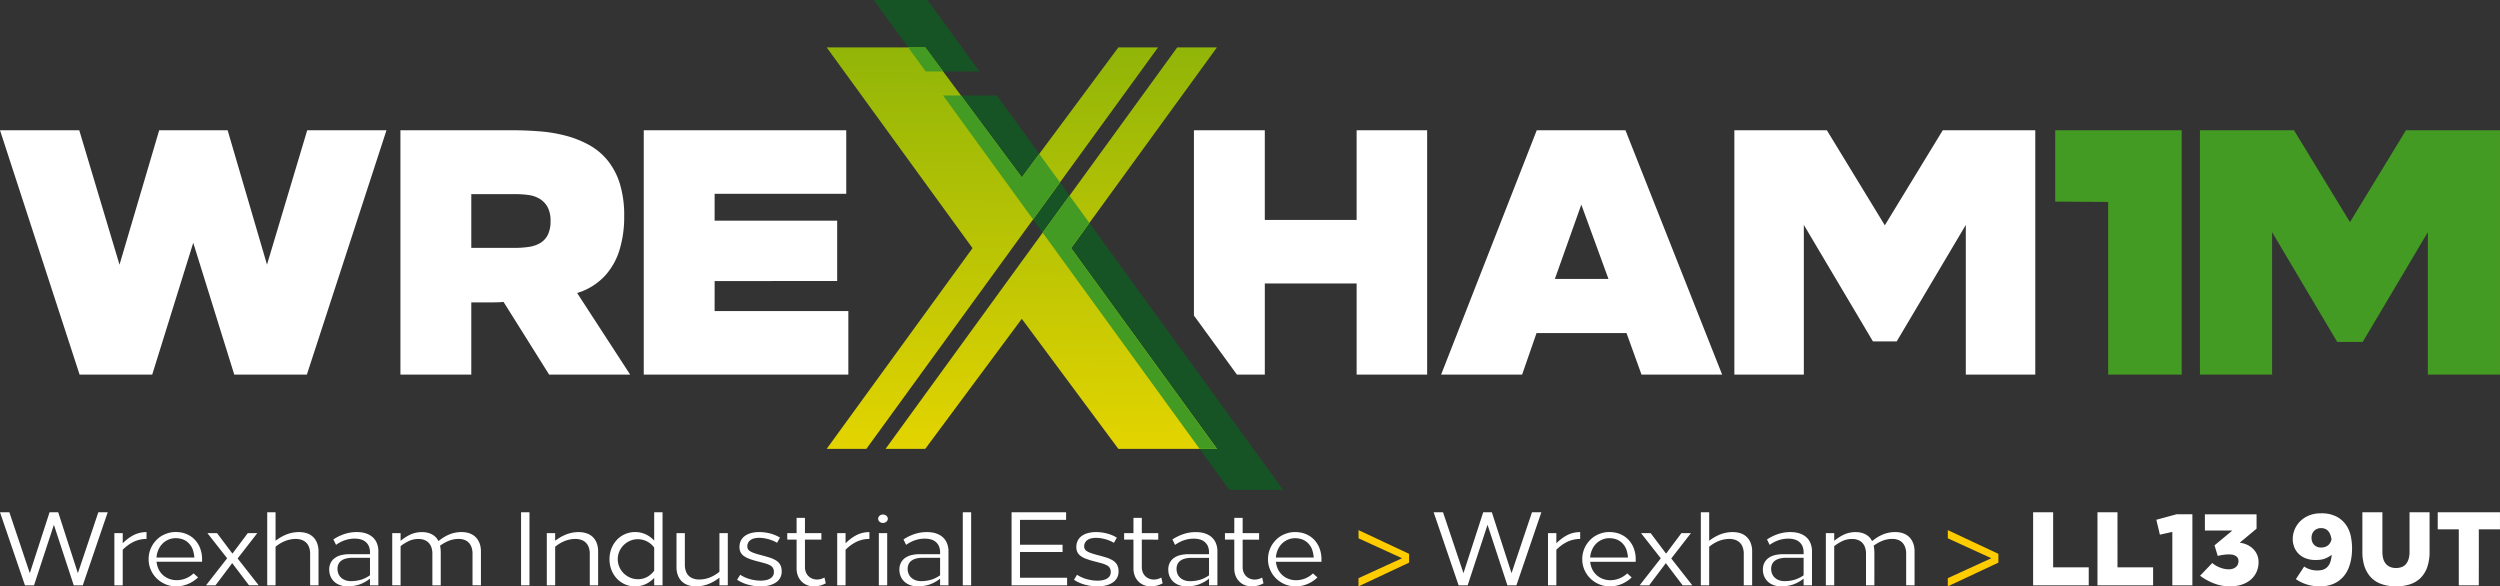 <?xml version="1.0" encoding="UTF-8"?>
<svg xmlns="http://www.w3.org/2000/svg" xmlns:xlink="http://www.w3.org/1999/xlink" width="470.906" height="110.449" viewBox="0 0 470.906 110.449">
  <rect x="0" y="0" width="470.906" height="110.449" fill="#333333" stroke="none"/>
  <defs>
    <clipPath id="clip-path">
      <path id="Path_2" data-name="Path 2" d="M217.79,88.107,245.261,50.3,217.79,12.488h18.567l18.187,24.494,18.187-24.494h7.476l-54.94,75.619ZM291.3,12.488h-7.476L228.881,88.107h7.476l18.187-24.494,18.187,24.494H291.3L263.827,50.3Z" transform="translate(-217.79 -12.488)" fill="none"></path>
    </clipPath>
    <linearGradient id="linear-gradient" x1="0.42" x2="0.414" y2="1" gradientUnits="objectBoundingBox">
      <stop offset="0" stop-color="#91b508"></stop>
      <stop offset="1" stop-color="#e3d400"></stop>
    </linearGradient>
    <clipPath id="clip-path-2">
      <rect id="Rectangle_2" data-name="Rectangle 2" width="470.906" height="101.335" fill="none"></rect>
    </clipPath>
  </defs>
  <g id="Group_259" data-name="Group 259" transform="translate(-46 -24.27)">
    <g id="Group_42" data-name="Group 42" transform="translate(46 24.27)">
      <path id="Path_1" data-name="Path 1" d="M243.256,17.984l53.927,74.3h10.132l-53.926-74.3ZM230.2,0l9.767,13.457H250.1L240.335,0Z" transform="translate(-65.614)" fill="#165425"></path>
      <g id="Group_2" data-name="Group 2" transform="translate(155.714 8.929)">
        <g id="Group_1" data-name="Group 1" clip-path="url(#clip-path)">
          <rect id="Rectangle_1" data-name="Rectangle 1" width="73.508" height="75.619" transform="translate(0 0)" fill="url(#linear-gradient)"></rect>
        </g>
      </g>
      <path id="Path_3" data-name="Path 3" d="M266.579,36.157l-3.293,4.435L251.823,25.153H248.46L265.407,48.5l5.068-6.976Z" transform="translate(-70.817 -7.169)" fill="#449b23"></path>
      <path id="Path_4" data-name="Path 4" d="M279.758,51.532l-5.068,6.976,29.562,40.728h3.264l-27.47-37.809,3.449-4.747Z" transform="translate(-78.293 -14.688)" fill="#449b23"></path>
      <path id="Path_5" data-name="Path 5" d="M242.479,12.488h-3.212l3.287,4.528h3.287Z" transform="translate(-68.197 -3.559)" fill="#449b23"></path>
      <g id="Group_4" data-name="Group 4">
        <g id="Group_3" data-name="Group 3" clip-path="url(#clip-path-2)">
          <path id="Path_6" data-name="Path 6" d="M268.821,34.31V80.342H255.538V63.179H238.243V80.342h-5.251l-8.1-11.129V34.31h13.349v16.9h17.295V34.31ZM50.291,59.622,42.876,34.31H29.987L22.511,59.641,14.928,34.31H0L14.993,80.342H28.671L36.4,55.51l7.727,24.832H57.8L72.8,34.31H57.869Zm58.418,5.347L118.7,80.342H103.439l-8.594-13.7c-.262.029-.5.048-.711.059q-.625.033-1.15.033H88.774V80.342H75.426V34.31H96.271q2.629,0,5.261.2a27.722,27.722,0,0,1,5,.822,19.47,19.47,0,0,1,4.406,1.742A11.918,11.918,0,0,1,114.453,40a13.194,13.194,0,0,1,2.3,4.373,20.414,20.414,0,0,1,.821,6.182,21.21,21.21,0,0,1-.854,6.214,12.714,12.714,0,0,1-2.6,4.767,11.709,11.709,0,0,1-4.34,3.058c-.342.143-.708.261-1.075.376M103.7,51.407a5.335,5.335,0,0,0-.559-2.63,4.189,4.189,0,0,0-1.479-1.546,5.517,5.517,0,0,0-2.138-.724,19.576,19.576,0,0,0-2.6-.164H88.774V56.471h8.154a17.689,17.689,0,0,0,2.762-.2,5.623,5.623,0,0,0,2.138-.756,3.779,3.779,0,0,0,1.381-1.546,5.743,5.743,0,0,0,.493-2.565m30.906,11.311H157.69V51.342H134.608V46.279H159.4V34.31H121.26V80.342h38.535V68.374H134.608ZM306.172,34.31l18.215,46.032H309.2l-2.826-7.825H289.427l-2.72,7.825H271.451L289.469,34.31Zm-8.313,14.008-4.982,14.006h10.1Zm57.171,3.9-10.916-17.9H326.688V80.342h13.086v-28.2l13.02,21.949h4.471l13.02-21.949v28.2h13.086V34.31H365.947Z" transform="translate(0 -9.779)" fill="#fff"></path>
          <path id="Path_7" data-name="Path 7" d="M541.454,47.751l9.972.068V80.342h13.848V34.311h-23.82Z" transform="translate(-154.328 -9.78)" fill="#449b23"></path>
          <path id="Path_8" data-name="Path 8" d="M618.392,34.311,607.842,51.617,597.29,34.311H579.581v46.03h13.59V53.509L605.439,74.19h4.8l12.268-20.681V80.341H636.1V34.311Z" transform="translate(-165.195 -9.78)" fill="#449b23"></path>
        </g>
      </g>
    </g>
    <path id="Path_22187" data-name="Path 22187" d="M6.874,24.762,10.832,12.7H10.4l3.958,12.062h1.7L20.753,11H18.987L14.93,23.084h.4L11.426,11H9.8L5.883,23.084h.4L2.231,11H.465l4.7,13.762Zm16.708,0v-9.83H22.008v9.83Zm-.2-6.487A7.572,7.572,0,0,1,25.6,16.582a5.618,5.618,0,0,1,2.465-.556V14.736a5.6,5.6,0,0,0-1.258.141,5.089,5.089,0,0,0-1.2.444,7.532,7.532,0,0,0-1.165.753,9.624,9.624,0,0,0-1.161,1.083Zm10.241,6.683a5.764,5.764,0,0,0,2.268-.452,6.1,6.1,0,0,0,1.882-1.239l-.843-.754a4.7,4.7,0,0,1-1.453.94,4.535,4.535,0,0,1-1.75.339,3.893,3.893,0,0,1-1.46-.276,3.6,3.6,0,0,1-2.031-2.024,4.262,4.262,0,0,1-.3-1.638,4.511,4.511,0,0,1,.125-1.072,4.245,4.245,0,0,1,.354-.955,3.781,3.781,0,0,1,.553-.8,3.439,3.439,0,0,1,.728-.611,3.616,3.616,0,0,1,.871-.394,3.367,3.367,0,0,1,.985-.142,4.043,4.043,0,0,1,.76.068,3.758,3.758,0,0,1,.672.193,2.741,2.741,0,0,1,.582.312,3.28,3.28,0,0,1,1.278,1.8,6.007,6.007,0,0,1,.247,1.75l.722-.48h-8.5v.8h9.216v-.486a5.665,5.665,0,0,0-.4-2.145,4.758,4.758,0,0,0-1.15-1.7,4.139,4.139,0,0,0-.7-.536,4.839,4.839,0,0,0-1.716-.648,5.852,5.852,0,0,0-1.018-.085,4.92,4.92,0,0,0-1.366.187,5.445,5.445,0,0,0-1.214.511,4.742,4.742,0,0,0-1.027.8,5.274,5.274,0,0,0-.79,1.032,5.053,5.053,0,0,0-.508,1.215,5.108,5.108,0,0,0-.18,1.363,4.969,4.969,0,0,0,.407,2,5.082,5.082,0,0,0,1.109,1.626,5.325,5.325,0,0,0,1.637,1.091A5.01,5.01,0,0,0,33.623,24.959Zm7.438-.2,3.517-4.67H43.83l3.541,4.67h1.82l-4.452-5.674.007,1.238,4.183-5.394H47.138L43.875,19.29h.747l-3.274-4.358H39.536l4.2,5.356V19.05l-4.464,5.712Zm11.309,0V11H50.8V24.762Zm8.092,0V18.409a4.214,4.214,0,0,0-.33-1.752,3.052,3.052,0,0,0-2.011-1.745,4.9,4.9,0,0,0-1.353-.176,6.443,6.443,0,0,0-1.232.12,6.284,6.284,0,0,0-1.215.368,8.346,8.346,0,0,0-1.189.615,9.691,9.691,0,0,0-1.165.852l.2.988a6.509,6.509,0,0,1,1.9-1.221,5.449,5.449,0,0,1,2.109-.431,3.381,3.381,0,0,1,1.02.145,2.4,2.4,0,0,1,.8.423,2.316,2.316,0,0,1,.656.914,3.475,3.475,0,0,1,.231,1.331v5.924Zm11.272,0v-6.35a3.919,3.919,0,0,0-.36-1.762,3.089,3.089,0,0,0-.974-1.16,3.513,3.513,0,0,0-.58-.335,4.275,4.275,0,0,0-.661-.241,4.7,4.7,0,0,0-.723-.136,7.084,7.084,0,0,0-.784-.042,7.265,7.265,0,0,0-2.291.364,8.716,8.716,0,0,0-2.1,1.023l.5,1.022a6.278,6.278,0,0,1,1.677-.875,5.649,5.649,0,0,1,1.823-.3,4.989,4.989,0,0,1,.609.035,3.658,3.658,0,0,1,.548.109,2.875,2.875,0,0,1,.49.187,1.823,1.823,0,0,1,.409.274,2.146,2.146,0,0,1,.623.821,2.967,2.967,0,0,1,.216,1.2v6.17Zm-5.848.2a6.919,6.919,0,0,0,2.474-.418A7.052,7.052,0,0,0,70.5,23.2v-.586a6.373,6.373,0,0,1-1.877,1.045,6.588,6.588,0,0,1-2.095.313,2.9,2.9,0,0,1-1-.168,2.453,2.453,0,0,1-.792-.464,2,2,0,0,1-.518-.732,2.427,2.427,0,0,1-.183-.951,2.036,2.036,0,0,1,.193-.913,1.71,1.71,0,0,1,.56-.648,2.624,2.624,0,0,1,.888-.387,4.947,4.947,0,0,1,1.184-.129h3.88V18.9H66.3a6.391,6.391,0,0,0-1.581.18,3.428,3.428,0,0,0-1.2.548,2.517,2.517,0,0,0-.768.911,2.78,2.78,0,0,0-.271,1.257,3.222,3.222,0,0,0,.255,1.3,2.9,2.9,0,0,0,.712,1,3.165,3.165,0,0,0,1.085.638A4.039,4.039,0,0,0,65.886,24.959Zm10.035-.2v-9.83H74.347v9.83Zm7.564,0V18.617a6.769,6.769,0,0,0-.052-.854,4.59,4.59,0,0,0-.167-.78,3.7,3.7,0,0,0-.291-.691,2.915,2.915,0,0,0-.412-.576,2.973,2.973,0,0,0-.489-.4,3.267,3.267,0,0,0-.6-.313,3.462,3.462,0,0,0-.719-.2,5.293,5.293,0,0,0-3,.4,8.877,8.877,0,0,0-2.147,1.453l.074.927a8.141,8.141,0,0,1,1.867-1.2,4.329,4.329,0,0,1,1.714-.35,3.826,3.826,0,0,1,.595.045,2.57,2.57,0,0,1,.527.138,2.457,2.457,0,0,1,.451.228,1.925,1.925,0,0,1,.37.309,2.332,2.332,0,0,1,.525.879,3.756,3.756,0,0,1,.177,1.213v5.924Zm7.57,0V18.409a5.227,5.227,0,0,0-.066-.851,3.639,3.639,0,0,0-.2-.736,3.576,3.576,0,0,0-.313-.621,2.986,2.986,0,0,0-.418-.519,2.853,2.853,0,0,0-.523-.409,3.523,3.523,0,0,0-.623-.3,3.723,3.723,0,0,0-.711-.182,5.1,5.1,0,0,0-.785-.058,6.3,6.3,0,0,0-1.241.12A5.846,5.846,0,0,0,85,15.224a7.525,7.525,0,0,0-1.126.608,10.72,10.72,0,0,0-1.119.847l.279.875a7.383,7.383,0,0,1,1.855-1.132,5.059,5.059,0,0,1,1.95-.4,3.493,3.493,0,0,1,.611.051,3.009,3.009,0,0,1,.544.148,2.07,2.07,0,0,1,.463.245,2.048,2.048,0,0,1,.383.354,2.5,2.5,0,0,1,.467.849,3.713,3.713,0,0,1,.164,1.165v5.924Zm9.143,0V11H98.612V24.762Zm12.932,0V18.409a4.21,4.21,0,0,0-.372-1.855,3.071,3.071,0,0,0-1.044-1.222,2.506,2.506,0,0,0-.491-.262,5.214,5.214,0,0,0-.547-.183,3.918,3.918,0,0,0-.592-.114,5.606,5.606,0,0,0-.647-.036,6.412,6.412,0,0,0-2.423.482,8.256,8.256,0,0,0-2.253,1.384l.069,1.078a6.6,6.6,0,0,1,1.884-1.214,5.416,5.416,0,0,1,2.134-.438,3.366,3.366,0,0,1,.932.12,2.716,2.716,0,0,1,.757.346,2.235,2.235,0,0,1,.757.936,3.436,3.436,0,0,1,.263,1.41v5.924Zm-8.092,0v-9.83h-1.574v9.83Zm15.053.2a4.666,4.666,0,0,0,2.106-.478,5.556,5.556,0,0,0,1.757-1.416l-.1-1.29a4.3,4.3,0,0,1-1.433,1.377,3.6,3.6,0,0,1-1.8.459,3.654,3.654,0,0,1-1.466-.3,3.927,3.927,0,0,1-1.205-.806,3.807,3.807,0,0,1-.822-1.2,3.688,3.688,0,0,1,0-2.927,3.807,3.807,0,0,1,.822-1.2,3.927,3.927,0,0,1,1.205-.806,3.742,3.742,0,0,1,3.273.172,3.891,3.891,0,0,1,1.35,1.232l.191-1.118a5.292,5.292,0,0,0-1.781-1.455,4.748,4.748,0,0,0-2.1-.473,4.636,4.636,0,0,0-1.324.187,4.858,4.858,0,0,0-1.165.515,4.5,4.5,0,0,0-.965.8,5.107,5.107,0,0,0-1.2,2.251,5.64,5.64,0,0,0-.163,1.363,5.489,5.489,0,0,0,.361,2,4.981,4.981,0,0,0,1,1.622,4.775,4.775,0,0,0,1.523,1.091A4.6,4.6,0,0,0,120.091,24.959Zm5.173-.2V11H123.69V24.762Zm6.319.2a6.411,6.411,0,0,0,2.423-.482,8.256,8.256,0,0,0,2.253-1.384l-.069-1.078a6.6,6.6,0,0,1-1.884,1.214,5.416,5.416,0,0,1-2.134.438,3.33,3.33,0,0,1-1.091-.168,2.177,2.177,0,0,1-1.416-1.384,3.583,3.583,0,0,1-.2-1.26V14.932h-1.574v6.354a4.356,4.356,0,0,0,.285,1.652,3.131,3.131,0,0,0,.809,1.168,2.724,2.724,0,0,0,.527.375,3.653,3.653,0,0,0,.617.267,4.028,4.028,0,0,0,.692.16A5.412,5.412,0,0,0,131.583,24.959Zm5.972-.2v-9.83h-1.574v9.83Zm6.231.2a6.373,6.373,0,0,0,1.525-.175,4.1,4.1,0,0,0,1.251-.522,2.542,2.542,0,0,0,.842-.874,2.448,2.448,0,0,0,.3-1.244,2.5,2.5,0,0,0-.295-1.288,2.33,2.33,0,0,0-.832-.815,5.9,5.9,0,0,0-1.288-.549q-.752-.23-1.678-.472-.732-.194-1.195-.368a3.317,3.317,0,0,1-.724-.357,1.017,1.017,0,0,1-.358-.395,1.13,1.13,0,0,1-.1-.474,1.4,1.4,0,0,1,.179-.73,1.544,1.544,0,0,1,.477-.5,2.055,2.055,0,0,1,.7-.288,3.954,3.954,0,0,1,.858-.09,5.974,5.974,0,0,1,.863.065,7.51,7.51,0,0,1,.882.183,7.074,7.074,0,0,1,.854.292,5.38,5.38,0,0,1,.787.4l.547-.981a6.684,6.684,0,0,0-1.822-.769,8.113,8.113,0,0,0-2.1-.276,5.994,5.994,0,0,0-1.426.165,3.62,3.62,0,0,0-1.181.508,2.489,2.489,0,0,0-.8.877,2.607,2.607,0,0,0-.293,1.272,2.157,2.157,0,0,0,.2.972,1.973,1.973,0,0,0,.616.71,4.381,4.381,0,0,0,1.047.542,14.688,14.688,0,0,0,1.5.461q.815.207,1.4.372a4.895,4.895,0,0,1,.963.367,1.458,1.458,0,0,1,.565.5,1.488,1.488,0,0,1,.186.8,1.3,1.3,0,0,1-.2.733,1.548,1.548,0,0,1-.545.5,2.683,2.683,0,0,1-.8.282,5.035,5.035,0,0,1-.966.09,6.684,6.684,0,0,1-.99-.075,8.978,8.978,0,0,1-1-.209,6.27,6.27,0,0,1-.968-.347,7.219,7.219,0,0,1-.882-.475l-.575.939a7.127,7.127,0,0,0,2.069.925A8.964,8.964,0,0,0,143.787,24.959Zm10.014,0a4.409,4.409,0,0,0,1.112-.143,5.139,5.139,0,0,0,1.1-.43l-.25-1.091a3.245,3.245,0,0,1-.689.278,2.713,2.713,0,0,1-.716.1,2.4,2.4,0,0,1-.528-.058,2.337,2.337,0,0,1-.483-.164,2.2,2.2,0,0,1-.422-.26,2.02,2.02,0,0,1-.351-.353,2.2,2.2,0,0,1-.359-.68,2.723,2.723,0,0,1-.126-.854V12.055h-1.574v9.489a3.928,3.928,0,0,0,.195,1.284,3.176,3.176,0,0,0,.544.991,2.972,2.972,0,0,0,.505.489,3.1,3.1,0,0,0,.607.361,3.155,3.155,0,0,0,.688.218A3.857,3.857,0,0,0,153.8,24.959Zm1.385-8.805V14.932h-6.431v1.221Zm4.553,8.609v-9.83h-1.574v9.83Zm-.2-6.487a7.572,7.572,0,0,1,2.222-1.694,5.618,5.618,0,0,1,2.465-.556V14.736a5.6,5.6,0,0,0-1.258.141,5.088,5.088,0,0,0-1.2.444,7.532,7.532,0,0,0-1.165.753,9.623,9.623,0,0,0-1.161,1.083Zm8.042,6.487v-9.83h-1.574v9.83Zm-.8-11.751a1,1,0,0,0,.354-.061.947.947,0,0,0,.29-.17.812.812,0,0,0,.2-.252.672.672,0,0,0,.072-.306.693.693,0,0,0-.072-.309.8.8,0,0,0-.2-.255.947.947,0,0,0-.29-.17,1.056,1.056,0,0,0-.709,0,.9.9,0,0,0-.286.17.821.821,0,0,0-.194.255.693.693,0,0,0-.072.309.672.672,0,0,0,.072.306.834.834,0,0,0,.194.252.9.9,0,0,0,.286.17A1,1,0,0,0,166.785,13.011Zm12.341,11.751v-6.35a3.919,3.919,0,0,0-.36-1.762,3.089,3.089,0,0,0-.974-1.16,3.512,3.512,0,0,0-.58-.335,4.275,4.275,0,0,0-.661-.241,4.7,4.7,0,0,0-.723-.136,7.083,7.083,0,0,0-.784-.042,7.265,7.265,0,0,0-2.291.364,8.716,8.716,0,0,0-2.1,1.023l.5,1.022a6.277,6.277,0,0,1,1.677-.875,5.649,5.649,0,0,1,1.823-.3,4.989,4.989,0,0,1,.609.035,3.657,3.657,0,0,1,.548.109,2.875,2.875,0,0,1,.49.187,1.823,1.823,0,0,1,.409.274,2.146,2.146,0,0,1,.623.821,2.967,2.967,0,0,1,.216,1.2v6.17Zm-5.848.2a6.919,6.919,0,0,0,2.474-.418A7.053,7.053,0,0,0,177.9,23.2v-.586a6.373,6.373,0,0,1-1.877,1.045,6.588,6.588,0,0,1-2.095.313,2.9,2.9,0,0,1-1-.168,2.453,2.453,0,0,1-.792-.464,2,2,0,0,1-.518-.732,2.427,2.427,0,0,1-.183-.951,2.036,2.036,0,0,1,.193-.913,1.71,1.71,0,0,1,.56-.648,2.624,2.624,0,0,1,.888-.387,4.947,4.947,0,0,1,1.184-.129h3.88V18.9h-4.442a6.392,6.392,0,0,0-1.581.18,3.428,3.428,0,0,0-1.2.548,2.517,2.517,0,0,0-.768.911,2.779,2.779,0,0,0-.271,1.257,3.222,3.222,0,0,0,.255,1.3,2.9,2.9,0,0,0,.712,1,3.165,3.165,0,0,0,1.085.638A4.039,4.039,0,0,0,173.278,24.959Zm10.119-.2V11h-1.574V24.762Zm18.078,0V23.334h-9.593l.715.708V17.774l-.715.715h8.735V17.122h-8.735l.715.715V11.721l-.715.708h9.4V11H191.009V24.762Zm5.767.2a6.373,6.373,0,0,0,1.525-.175,4.1,4.1,0,0,0,1.251-.522,2.542,2.542,0,0,0,.842-.874,2.447,2.447,0,0,0,.3-1.244,2.5,2.5,0,0,0-.295-1.288,2.33,2.33,0,0,0-.832-.815,5.9,5.9,0,0,0-1.288-.549q-.752-.23-1.678-.472-.732-.194-1.195-.368a3.317,3.317,0,0,1-.724-.357,1.017,1.017,0,0,1-.358-.395,1.13,1.13,0,0,1-.1-.474,1.4,1.4,0,0,1,.179-.73,1.544,1.544,0,0,1,.477-.5,2.055,2.055,0,0,1,.7-.288,3.954,3.954,0,0,1,.858-.09,5.974,5.974,0,0,1,.863.065,7.511,7.511,0,0,1,.882.183,7.073,7.073,0,0,1,.854.292,5.38,5.38,0,0,1,.787.4l.547-.981a6.684,6.684,0,0,0-1.822-.769,8.113,8.113,0,0,0-2.1-.276,5.994,5.994,0,0,0-1.426.165,3.619,3.619,0,0,0-1.181.508,2.489,2.489,0,0,0-.8.877,2.607,2.607,0,0,0-.293,1.272,2.157,2.157,0,0,0,.2.972,1.973,1.973,0,0,0,.616.71,4.381,4.381,0,0,0,1.047.542,14.689,14.689,0,0,0,1.5.461q.815.207,1.4.372a4.894,4.894,0,0,1,.963.367,1.458,1.458,0,0,1,.565.5,1.488,1.488,0,0,1,.186.8,1.3,1.3,0,0,1-.2.733,1.548,1.548,0,0,1-.545.5,2.683,2.683,0,0,1-.8.282,5.035,5.035,0,0,1-.966.09,6.684,6.684,0,0,1-.99-.075,8.978,8.978,0,0,1-1-.209,6.27,6.27,0,0,1-.968-.347,7.219,7.219,0,0,1-.882-.475l-.575.939a7.127,7.127,0,0,0,2.068.925A8.964,8.964,0,0,0,207.242,24.959Zm10.014,0a4.409,4.409,0,0,0,1.112-.143,5.139,5.139,0,0,0,1.1-.43l-.25-1.091a3.246,3.246,0,0,1-.689.278,2.713,2.713,0,0,1-.716.1,2.4,2.4,0,0,1-.528-.058,2.337,2.337,0,0,1-.483-.164,2.2,2.2,0,0,1-.422-.26,2.021,2.021,0,0,1-.351-.353,2.2,2.2,0,0,1-.359-.68,2.723,2.723,0,0,1-.126-.854V12.055h-1.574v9.489a3.929,3.929,0,0,0,.195,1.284,3.177,3.177,0,0,0,.544.991,2.973,2.973,0,0,0,.505.489,3.1,3.1,0,0,0,.607.361,3.154,3.154,0,0,0,.688.218A3.857,3.857,0,0,0,217.256,24.959Zm1.385-8.805V14.932H212.21v1.221Zm11.141,8.609v-6.35a3.919,3.919,0,0,0-.36-1.762,3.089,3.089,0,0,0-.974-1.16,3.513,3.513,0,0,0-.58-.335,4.275,4.275,0,0,0-.661-.241,4.7,4.7,0,0,0-.723-.136,7.084,7.084,0,0,0-.784-.042,7.265,7.265,0,0,0-2.291.364,8.716,8.716,0,0,0-2.1,1.023l.5,1.022a6.277,6.277,0,0,1,1.677-.875,5.649,5.649,0,0,1,1.823-.3,4.989,4.989,0,0,1,.609.035,3.658,3.658,0,0,1,.548.109,2.875,2.875,0,0,1,.49.187,1.823,1.823,0,0,1,.409.274,2.146,2.146,0,0,1,.623.821,2.967,2.967,0,0,1,.216,1.2v6.17Zm-5.848.2a6.919,6.919,0,0,0,2.474-.418,7.053,7.053,0,0,0,2.144-1.339v-.586a6.373,6.373,0,0,1-1.877,1.045,6.588,6.588,0,0,1-2.095.313,2.9,2.9,0,0,1-1-.168,2.453,2.453,0,0,1-.792-.464,2,2,0,0,1-.518-.732,2.427,2.427,0,0,1-.183-.951,2.036,2.036,0,0,1,.193-.913,1.71,1.71,0,0,1,.56-.648,2.624,2.624,0,0,1,.888-.387,4.948,4.948,0,0,1,1.184-.129h3.88V18.9h-4.442a6.391,6.391,0,0,0-1.581.18,3.428,3.428,0,0,0-1.2.548,2.517,2.517,0,0,0-.768.911,2.779,2.779,0,0,0-.271,1.257,3.222,3.222,0,0,0,.255,1.3,2.9,2.9,0,0,0,.712,1,3.165,3.165,0,0,0,1.085.638A4.039,4.039,0,0,0,223.934,24.959Zm12.316,0a4.409,4.409,0,0,0,1.112-.143,5.139,5.139,0,0,0,1.1-.43l-.25-1.091a3.245,3.245,0,0,1-.689.278,2.713,2.713,0,0,1-.716.1,2.4,2.4,0,0,1-.528-.058,2.337,2.337,0,0,1-.483-.164,2.2,2.2,0,0,1-.422-.26,2.021,2.021,0,0,1-.351-.353,2.205,2.205,0,0,1-.359-.68,2.723,2.723,0,0,1-.126-.854V12.055h-1.574v9.489a3.928,3.928,0,0,0,.195,1.284,3.177,3.177,0,0,0,.544.991,2.972,2.972,0,0,0,.505.489,3.1,3.1,0,0,0,.607.361,3.154,3.154,0,0,0,.688.218A3.857,3.857,0,0,0,236.249,24.959Zm1.385-8.805V14.932H231.2v1.221Zm6.841,8.805a5.764,5.764,0,0,0,2.268-.452,6.1,6.1,0,0,0,1.882-1.239l-.843-.754a4.7,4.7,0,0,1-1.453.94,4.535,4.535,0,0,1-1.75.339,3.893,3.893,0,0,1-1.46-.276,3.6,3.6,0,0,1-2.031-2.024,4.262,4.262,0,0,1-.3-1.638,4.512,4.512,0,0,1,.125-1.072,4.244,4.244,0,0,1,.354-.955,3.781,3.781,0,0,1,.553-.8,3.438,3.438,0,0,1,.728-.611,3.616,3.616,0,0,1,.871-.394,3.367,3.367,0,0,1,.985-.142,4.043,4.043,0,0,1,.76.068,3.757,3.757,0,0,1,.672.193,2.74,2.74,0,0,1,.582.312,3.28,3.28,0,0,1,1.278,1.8,6.007,6.007,0,0,1,.247,1.75l.722-.48h-8.5v.8h9.216v-.486a5.665,5.665,0,0,0-.4-2.145,4.758,4.758,0,0,0-1.15-1.7,4.14,4.14,0,0,0-.7-.536,4.839,4.839,0,0,0-1.716-.648,5.852,5.852,0,0,0-1.018-.085,4.92,4.92,0,0,0-1.366.187,5.445,5.445,0,0,0-1.214.511,4.741,4.741,0,0,0-1.027.8,5.274,5.274,0,0,0-.79,1.032,5.053,5.053,0,0,0-.508,1.215,5.108,5.108,0,0,0-.18,1.363,4.969,4.969,0,0,0,.407,2,5.082,5.082,0,0,0,1.109,1.626,5.325,5.325,0,0,0,1.637,1.091A5.01,5.01,0,0,0,244.476,24.959Zm32.445-.2L280.878,12.7h-.433L284.4,24.762h1.7L290.8,11h-1.766l-4.057,12.084h.4L281.472,11h-1.627l-3.916,12.084h.4L272.277,11h-1.766l4.7,13.762Zm16.708,0v-9.83h-1.574v9.83Zm-.2-6.487a7.572,7.572,0,0,1,2.222-1.694,5.618,5.618,0,0,1,2.465-.556V14.736a5.6,5.6,0,0,0-1.258.141,5.09,5.09,0,0,0-1.2.444,7.534,7.534,0,0,0-1.165.753,9.624,9.624,0,0,0-1.161,1.083Zm10.241,6.683a5.764,5.764,0,0,0,2.268-.452,6.1,6.1,0,0,0,1.882-1.239l-.843-.754a4.7,4.7,0,0,1-1.453.94,4.535,4.535,0,0,1-1.75.339,3.893,3.893,0,0,1-1.46-.276,3.6,3.6,0,0,1-2.031-2.024,4.263,4.263,0,0,1-.3-1.638,4.51,4.51,0,0,1,.125-1.072,4.247,4.247,0,0,1,.354-.955,3.781,3.781,0,0,1,.553-.8,3.438,3.438,0,0,1,.728-.611,3.618,3.618,0,0,1,.871-.394,3.367,3.367,0,0,1,.985-.142,4.043,4.043,0,0,1,.76.068,3.758,3.758,0,0,1,.672.193,2.74,2.74,0,0,1,.582.312,3.28,3.28,0,0,1,1.278,1.8,6.006,6.006,0,0,1,.247,1.75l.722-.48h-8.5v.8h9.216v-.486a5.665,5.665,0,0,0-.4-2.145,4.758,4.758,0,0,0-1.15-1.7,4.139,4.139,0,0,0-.7-.536,4.839,4.839,0,0,0-1.716-.648,5.853,5.853,0,0,0-1.018-.085,4.92,4.92,0,0,0-1.366.187,5.445,5.445,0,0,0-1.214.511,4.741,4.741,0,0,0-1.027.8,5.272,5.272,0,0,0-.79,1.032,5.053,5.053,0,0,0-.508,1.215,5.107,5.107,0,0,0-.18,1.363,4.97,4.97,0,0,0,.407,2,5.081,5.081,0,0,0,1.108,1.626,5.326,5.326,0,0,0,1.637,1.091A5.01,5.01,0,0,0,303.669,24.959Zm7.438-.2,3.517-4.67h-.747l3.541,4.67h1.82l-4.452-5.674.007,1.238,4.183-5.394h-1.792l-3.262,4.358h.747l-3.274-4.358h-1.812l4.2,5.356V19.05l-4.464,5.712Zm11.309,0V11h-1.574V24.762Zm8.092,0V18.409a4.213,4.213,0,0,0-.33-1.752,3.052,3.052,0,0,0-2.011-1.745,4.9,4.9,0,0,0-1.353-.176,6.443,6.443,0,0,0-1.232.12,6.282,6.282,0,0,0-1.215.368,8.345,8.345,0,0,0-1.189.615,9.694,9.694,0,0,0-1.165.852l.2.988a6.509,6.509,0,0,1,1.9-1.221,5.449,5.449,0,0,1,2.109-.431,3.381,3.381,0,0,1,1.02.145,2.4,2.4,0,0,1,.8.423,2.316,2.316,0,0,1,.656.914,3.474,3.474,0,0,1,.231,1.331v5.924Zm11.272,0v-6.35a3.919,3.919,0,0,0-.36-1.762,3.089,3.089,0,0,0-.974-1.16,3.511,3.511,0,0,0-.58-.335,4.273,4.273,0,0,0-.661-.241,4.7,4.7,0,0,0-.723-.136,7.084,7.084,0,0,0-.784-.042,7.265,7.265,0,0,0-2.291.364,8.716,8.716,0,0,0-2.1,1.023l.5,1.022a6.278,6.278,0,0,1,1.677-.875,5.649,5.649,0,0,1,1.823-.3,4.989,4.989,0,0,1,.609.035,3.657,3.657,0,0,1,.548.109,2.875,2.875,0,0,1,.49.187,1.824,1.824,0,0,1,.409.274,2.147,2.147,0,0,1,.623.821,2.967,2.967,0,0,1,.216,1.2v6.17Zm-5.848.2a6.919,6.919,0,0,0,2.474-.418A7.053,7.053,0,0,0,340.55,23.2v-.586a6.373,6.373,0,0,1-1.877,1.045,6.588,6.588,0,0,1-2.095.313,2.9,2.9,0,0,1-1-.168,2.453,2.453,0,0,1-.792-.464,2,2,0,0,1-.518-.732,2.427,2.427,0,0,1-.183-.951,2.036,2.036,0,0,1,.193-.913,1.71,1.71,0,0,1,.56-.648,2.624,2.624,0,0,1,.888-.387,4.947,4.947,0,0,1,1.184-.129h3.88V18.9h-4.442a6.391,6.391,0,0,0-1.581.18,3.428,3.428,0,0,0-1.2.548,2.517,2.517,0,0,0-.768.911,2.78,2.78,0,0,0-.271,1.257,3.223,3.223,0,0,0,.255,1.3,2.9,2.9,0,0,0,.712,1,3.165,3.165,0,0,0,1.085.638A4.039,4.039,0,0,0,335.932,24.959Zm10.035-.2v-9.83h-1.574v9.83Zm7.564,0V18.617a6.774,6.774,0,0,0-.052-.854,4.59,4.59,0,0,0-.167-.78,3.7,3.7,0,0,0-.291-.691,2.917,2.917,0,0,0-.412-.576,2.973,2.973,0,0,0-.489-.4,3.267,3.267,0,0,0-.6-.313,3.461,3.461,0,0,0-.719-.2,5.293,5.293,0,0,0-3,.4,8.877,8.877,0,0,0-2.147,1.453l.074.927a8.143,8.143,0,0,1,1.867-1.2,4.329,4.329,0,0,1,1.714-.35,3.825,3.825,0,0,1,.595.045,2.57,2.57,0,0,1,.527.138,2.457,2.457,0,0,1,.451.228,1.926,1.926,0,0,1,.37.309,2.332,2.332,0,0,1,.525.879,3.756,3.756,0,0,1,.177,1.213v5.924Zm7.57,0V18.409a5.228,5.228,0,0,0-.066-.851,3.64,3.64,0,0,0-.2-.736,3.578,3.578,0,0,0-.313-.621,2.987,2.987,0,0,0-.418-.519,2.851,2.851,0,0,0-.523-.409,3.522,3.522,0,0,0-.623-.3,3.723,3.723,0,0,0-.711-.182,5.1,5.1,0,0,0-.785-.058,6.3,6.3,0,0,0-1.241.12,5.846,5.846,0,0,0-1.173.368,7.525,7.525,0,0,0-1.126.608,10.72,10.72,0,0,0-1.119.847l.279.875a7.383,7.383,0,0,1,1.855-1.132,5.059,5.059,0,0,1,1.95-.4,3.493,3.493,0,0,1,.611.051,3.009,3.009,0,0,1,.544.148,2.068,2.068,0,0,1,.463.245,2.047,2.047,0,0,1,.383.354,2.5,2.5,0,0,1,.467.849,3.713,3.713,0,0,1,.164,1.165v5.924Zm32.808,0V21.38h-8.419L387.2,23.07V11h-3.772V24.762Zm12.124,0V21.38h-8.419l1.709,1.691V11H395.55V24.762Zm7.4,0V11.375h-2.958l-3.832,1.037.666,2.809,4-.891-1.654-1.319V24.762Zm7.043.2a7.285,7.285,0,0,0,2.19-.313,4.947,4.947,0,0,0,1.712-.91,4.186,4.186,0,0,0,1.115-1.447,4.466,4.466,0,0,0,.4-1.926,3.345,3.345,0,0,0-.333-1.5,3.586,3.586,0,0,0-.895-1.155,4.085,4.085,0,0,0-1.311-.743,4.73,4.73,0,0,0-1.582-.264q-.16,0-.328,0a1.067,1.067,0,0,0-.308.051l-.148,1.115,4.532-3.777v-2.7h-9.732v3.05h6.8l-.372-1.042L417.6,17.229l.6,1.994q.221-.062.5-.113t.553-.091q.276-.04.553-.061t.516-.02a3.41,3.41,0,0,1,.707.068,1.72,1.72,0,0,1,.566.222,1.127,1.127,0,0,1,.382.392,1.1,1.1,0,0,1,.138.559,1.554,1.554,0,0,1-.141.68,1.368,1.368,0,0,1-.39.489,1.721,1.721,0,0,1-.587.3,2.583,2.583,0,0,1-.732.1,4.674,4.674,0,0,1-1.565-.306,4.816,4.816,0,0,1-1.526-.883l-2.3,2.4a10.952,10.952,0,0,0,2.789,1.505A8.414,8.414,0,0,0,420.477,24.959Zm16.93,0a7.107,7.107,0,0,0,1.853-.226,5.353,5.353,0,0,0,1.512-.659,5.2,5.2,0,0,0,1.189-1.052,5.67,5.67,0,0,0,.858-1.425,8.337,8.337,0,0,0,.517-1.769,11.466,11.466,0,0,0-.049-4.257,5.84,5.84,0,0,0-.868-2.123,5.02,5.02,0,0,0-1.794-1.612,6.119,6.119,0,0,0-2.985-.639,5.765,5.765,0,0,0-2.264.416,5.1,5.1,0,0,0-1.658,1.1,4.757,4.757,0,0,0-1.382,3.315,4.184,4.184,0,0,0,.27,1.494,3.662,3.662,0,0,0,.806,1.266,3.825,3.825,0,0,0,1.344.876,5.044,5.044,0,0,0,1.885.324,6.821,6.821,0,0,0,1.02-.067,3.732,3.732,0,0,0,.851-.237,5.374,5.374,0,0,0,.871-.464q.454-.293,1.082-.728l-.746-2.748a2.878,2.878,0,0,1-.227.812,1.858,1.858,0,0,1-.422.594,1.751,1.751,0,0,1-.613.366,2.377,2.377,0,0,1-.8.125,1.917,1.917,0,0,1-.713-.128,1.679,1.679,0,0,1-.571-.374A1.657,1.657,0,0,1,436,16.56a2,2,0,0,1-.13-.738,2.061,2.061,0,0,1,.13-.756,1.648,1.648,0,0,1,.377-.576,1.685,1.685,0,0,1,.571-.373,1.917,1.917,0,0,1,.713-.128,1.8,1.8,0,0,1,1.034.276,1.848,1.848,0,0,1,.635.768,3.891,3.891,0,0,1,.311,1.19,13.342,13.342,0,0,1,.082,1.542q0,.655-.046,1.228a6.408,6.408,0,0,1-.164,1.044,3.141,3.141,0,0,1-.329.83,2.236,2.236,0,0,1-.511.605,2.015,2.015,0,0,1-.73.37,3.615,3.615,0,0,1-1,.124,4.468,4.468,0,0,1-1.291-.186,4.281,4.281,0,0,1-1.169-.557L432.92,23.6a7.71,7.71,0,0,0,2.136,1.022A8.191,8.191,0,0,0,437.407,24.959Zm14.378,0a8.364,8.364,0,0,0,2.618-.385,5.061,5.061,0,0,0,2-1.19,5.3,5.3,0,0,0,1.264-2.038,8.7,8.7,0,0,0,.442-2.93V11h-3.772v7.415a4.77,4.77,0,0,1-.182,1.408,2.617,2.617,0,0,1-.512.96,1.915,1.915,0,0,1-.806.548,3.075,3.075,0,0,1-1.047.171,3.276,3.276,0,0,1-.61-.055,2.443,2.443,0,0,1-.537-.164,2.267,2.267,0,0,1-.46-.272,1.859,1.859,0,0,1-.382-.4,2.4,2.4,0,0,1-.431-.91,5.115,5.115,0,0,1-.145-1.286V11h-3.772v7.415a8.937,8.937,0,0,0,.33,2.559,5.783,5.783,0,0,0,.952,1.9,4.861,4.861,0,0,0,.941.929,4.936,4.936,0,0,0,1.166.644,7.161,7.161,0,0,0,1.381.378A9.143,9.143,0,0,0,451.785,24.959Zm15.6-.2V12.507l-1.691,1.709h5.678V11H459.642v3.216h5.678l-1.71-1.709V24.762Z" transform="translate(45.535 109.76)" fill="#fff"></path>
    <path id="Path_22188" data-name="Path 22188" d="M264.885,19.515V17.862l-9.524-4.471v1.544l8.7,3.983v-.458L260.5,20.087l-5.144,2.355v1.544Z" transform="translate(46.535 110.733)" fill="#fc0"></path>
    <path id="Path_22189" data-name="Path 22189" d="M264.885,19.515V17.862l-9.524-4.471v1.544l8.7,3.983v-.458L260.5,20.087l-5.144,2.355v1.544Z" transform="translate(157.535 110.733)" fill="#fc0"></path>
  </g>
</svg>
